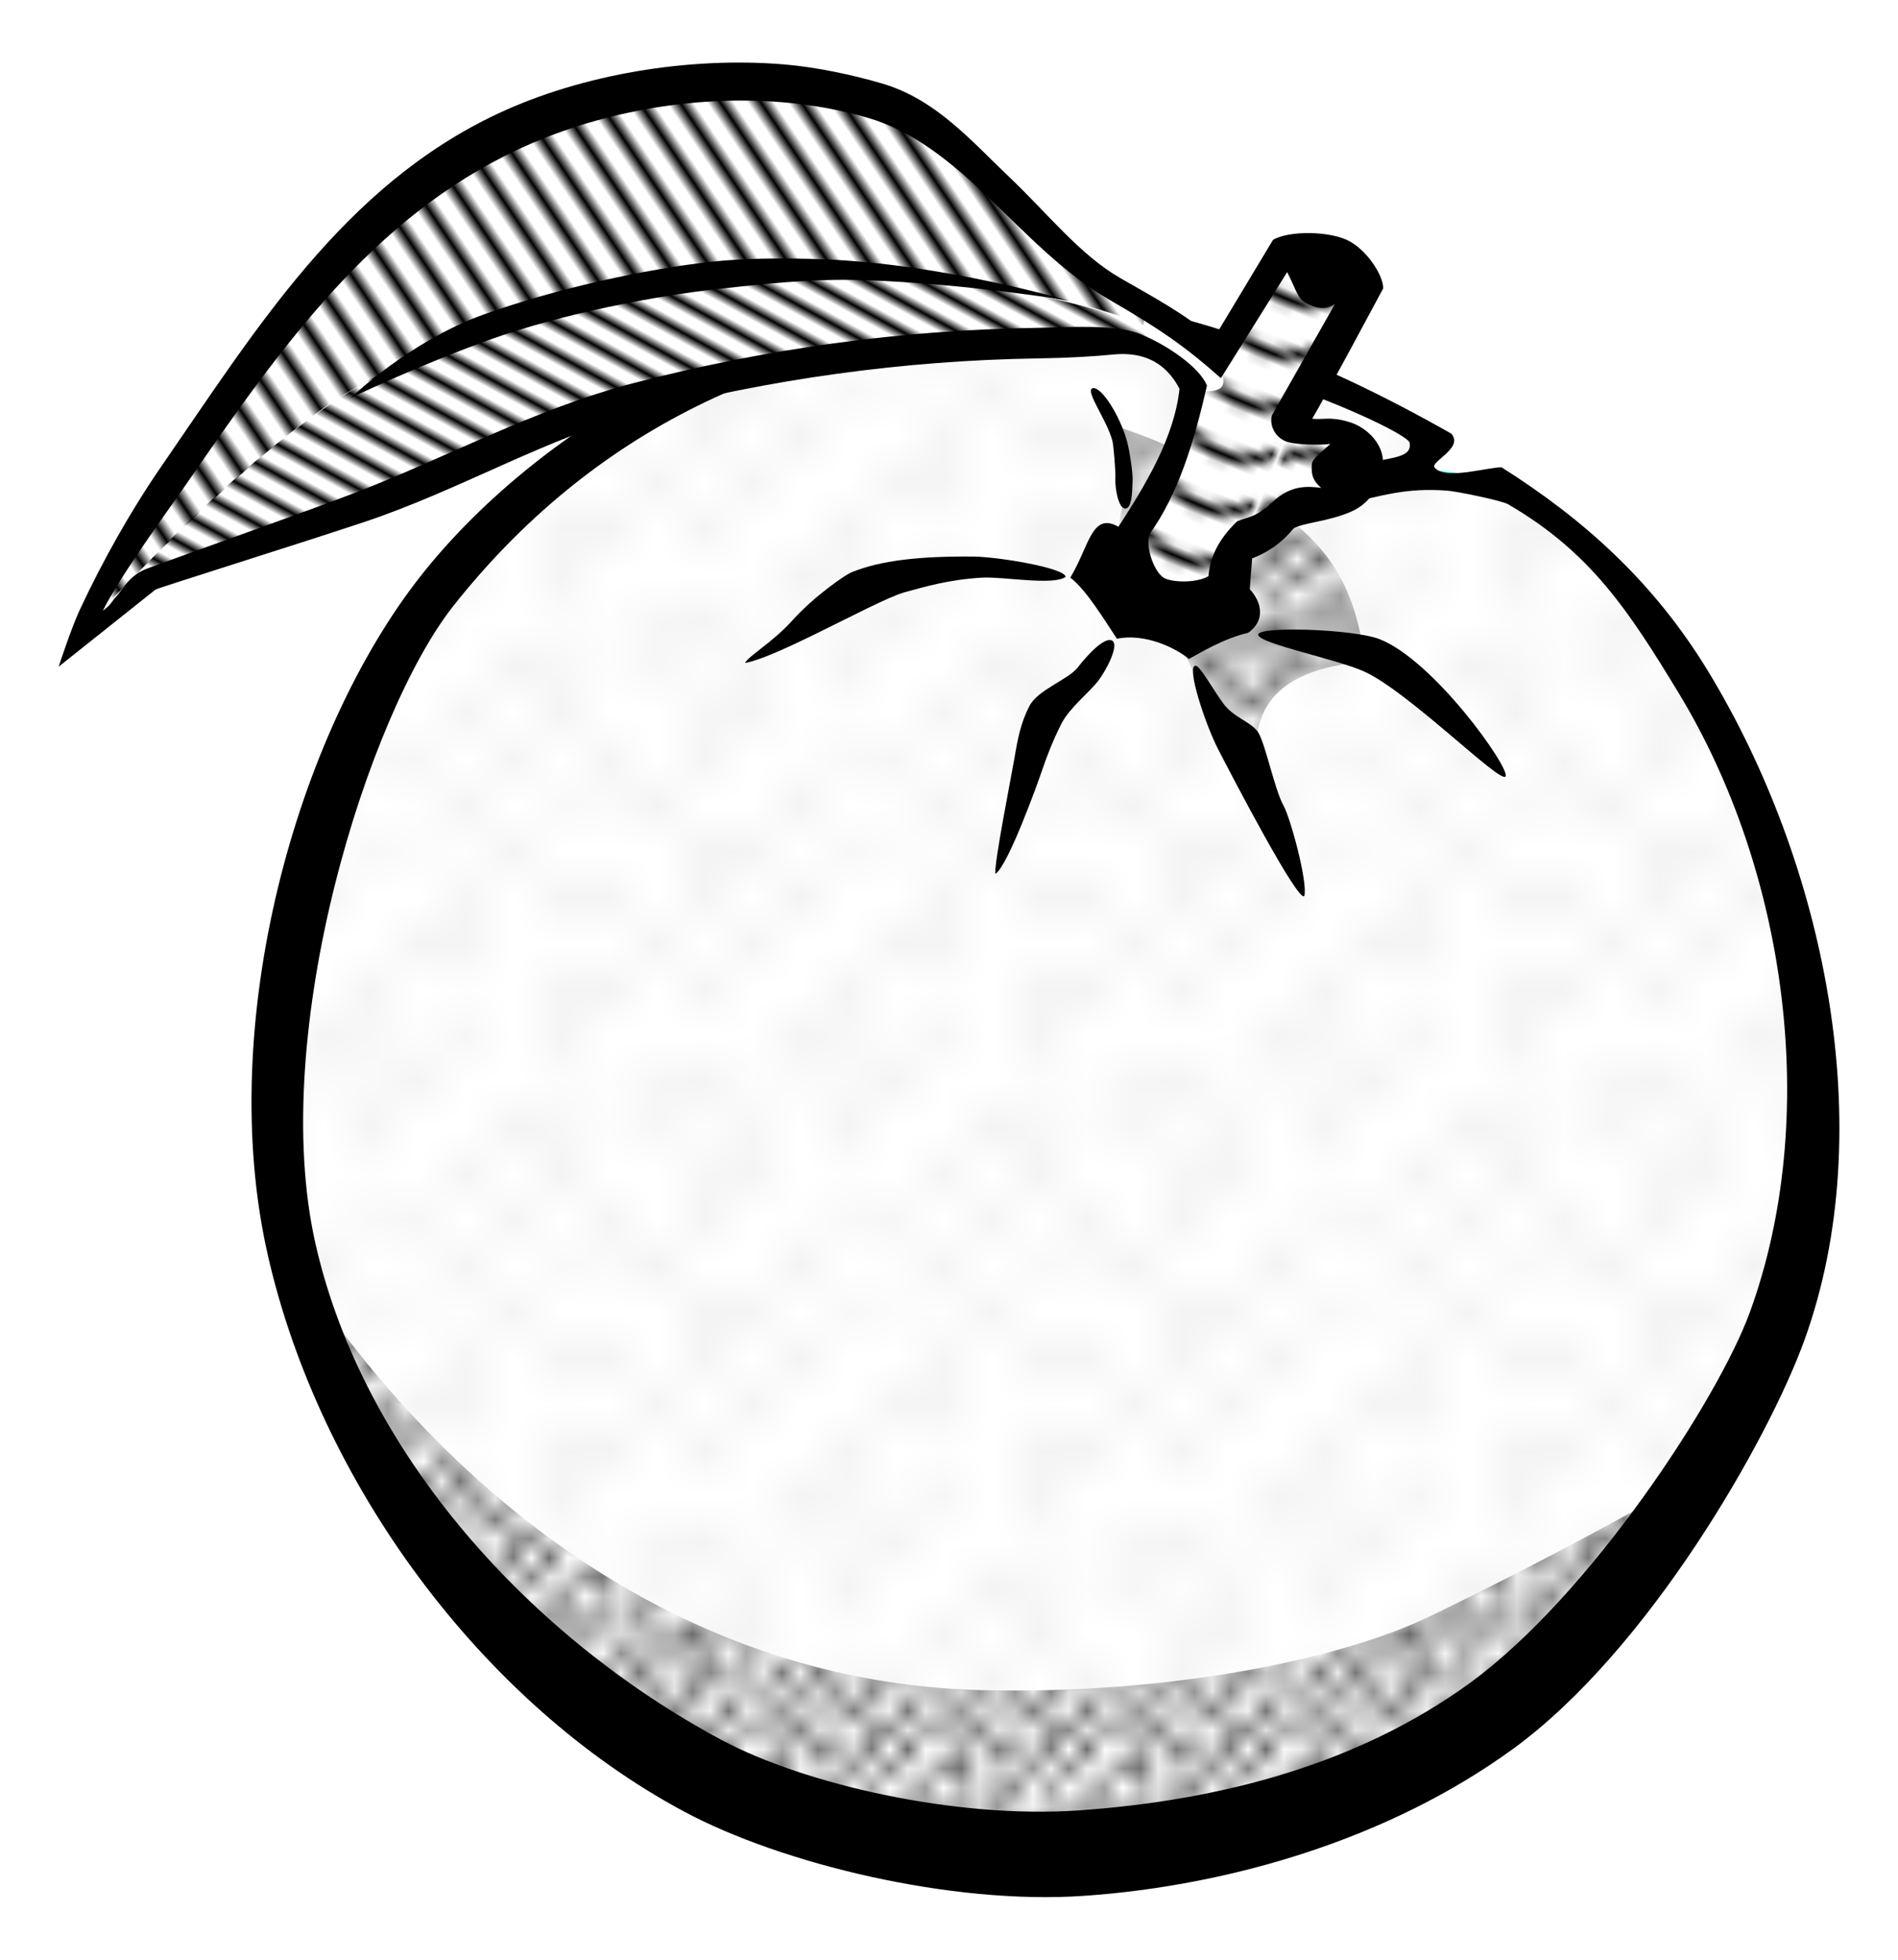 <?xml version="1.0" encoding="UTF-8" standalone="no"?>
<!-- Created with Inkscape (http://www.inkscape.org/) -->

<svg
   xmlns:dc="http://purl.org/dc/elements/1.1/"
   xmlns:cc="http://creativecommons.org/ns#"
   xmlns:rdf="http://www.w3.org/1999/02/22-rdf-syntax-ns#"
   xmlns:svg="http://www.w3.org/2000/svg"
   xmlns="http://www.w3.org/2000/svg"
   xmlns:xlink="http://www.w3.org/1999/xlink"
   xmlns:sodipodi="http://sodipodi.sourceforge.net/DTD/sodipodi-0.dtd"
   xmlns:inkscape="http://www.inkscape.org/namespaces/inkscape"
   width="31mm"
   height="32mm"
   viewBox="0 0 109.843 113.386"
   id="svg2"
   version="1.1"
   inkscape:version="0.91 r13725"
   sodipodi:docname="orange-lineart.svg">
  <title
     id="title4136">orange - lineart</title>
  <defs
     id="defs4">
    <pattern
       inkscape:collect="always"
       xlink:href="#Polkadots-med"
       id="pattern6269"
       patternTransform="matrix(2.76,0,0,2.666,-3.674,-0.633)" />
    <pattern
       inkscape:stockid="Polka dots, medium"
       id="Polkadots-med"
       patternTransform="translate(0,0) scale(10,10)"
       height="10"
       width="10"
       patternUnits="userSpaceOnUse"
       inkscape:collect="always">
      <circle
         id="circle5203"
         r="0.15"
         cy="0.810"
         cx="2.567"
         style="fill:black;stroke:none" />
      <circle
         id="circle5205"
         r="0.15"
         cy="2.33"
         cx="3.048"
         style="fill:black;stroke:none" />
      <circle
         id="circle5207"
         r="0.15"
         cy="2.415"
         cx="4.418"
         style="fill:black;stroke:none" />
      <circle
         id="circle5209"
         r="0.15"
         cy="3.029"
         cx="1.844"
         style="fill:black;stroke:none" />
      <circle
         id="circle5211"
         r="0.15"
         cy="1.363"
         cx="6.08"
         style="fill:black;stroke:none" />
      <circle
         id="circle5213"
         r="0.15"
         cy="4.413"
         cx="5.819"
         style="fill:black;stroke:none" />
      <circle
         id="circle5215"
         r="0.15"
         cy="4.048"
         cx="4.305"
         style="fill:black;stroke:none" />
      <circle
         id="circle5217"
         r="0.15"
         cy="3.045"
         cx="5.541"
         style="fill:black;stroke:none" />
      <circle
         id="circle5219"
         r="0.15"
         cy="5.527"
         cx="4.785"
         style="fill:black;stroke:none" />
      <circle
         id="circle5221"
         r="0.15"
         cy="5.184"
         cx="2.667"
         style="fill:black;stroke:none" />
      <circle
         id="circle5223"
         r="0.15"
         cy="1.448"
         cx="7.965"
         style="fill:black;stroke:none" />
      <circle
         id="circle5225"
         r="0.15"
         cy="5.049"
         cx="7.047"
         style="fill:black;stroke:none" />
      <circle
         id="circle5227"
         r="0.15"
         cy="0.895"
         cx="4.340"
         style="fill:black;stroke:none" />
      <circle
         id="circle5229"
         r="0.15"
         cy="0.340"
         cx="7.125"
         style="fill:black;stroke:none" />
      <circle
         id="circle5231"
         r="0.15"
         cy="1.049"
         cx="9.553"
         style="fill:black;stroke:none" />
      <circle
         id="circle5233"
         r="0.15"
         cy="2.689"
         cx="7.006"
         style="fill:black;stroke:none" />
      <circle
         id="circle5235"
         r="0.15"
         cy="2.689"
         cx="8.909"
         style="fill:black;stroke:none" />
      <circle
         id="circle5237"
         r="0.15"
         cy="4.407"
         cx="9.315"
         style="fill:black;stroke:none" />
      <circle
         id="circle5239"
         r="0.15"
         cy="3.870"
         cx="7.820"
         style="fill:black;stroke:none" />
      <circle
         id="circle5241"
         r="0.15"
         cy="5.948"
         cx="8.270"
         style="fill:black;stroke:none" />
      <circle
         id="circle5243"
         r="0.15"
         cy="7.428"
         cx="7.973"
         style="fill:black;stroke:none" />
      <circle
         id="circle5245"
         r="0.15"
         cy="8.072"
         cx="9.342"
         style="fill:black;stroke:none" />
      <circle
         id="circle5247"
         r="0.15"
         cy="9.315"
         cx="8.206"
         style="fill:black;stroke:none" />
      <circle
         id="circle5249"
         r="0.15"
         cy="9.475"
         cx="9.682"
         style="fill:black;stroke:none" />
      <circle
         id="circle5251"
         r="0.15"
         cy="6.186"
         cx="9.688"
         style="fill:black;stroke:none" />
      <circle
         id="circle5253"
         r="0.15"
         cy="6.296"
         cx="3.379"
         style="fill:black;stroke:none" />
      <circle
         id="circle5255"
         r="0.15"
         cy="8.204"
         cx="2.871"
         style="fill:black;stroke:none" />
      <circle
         id="circle5257"
         r="0.15"
         cy="8.719"
         cx="4.59"
         style="fill:black;stroke:none" />
      <circle
         id="circle5259"
         r="0.15"
         cy="9.671"
         cx="3.181"
         style="fill:black;stroke:none" />
      <circle
         id="circle5261"
         r="0.15"
         cy="7.315"
         cx="5.734"
         style="fill:black;stroke:none" />
      <circle
         id="circle5263"
         r="0.15"
         cy="6.513"
         cx="6.707"
         style="fill:black;stroke:none" />
      <circle
         id="circle5265"
         r="0.15"
         cy="9.670"
         cx="5.730"
         style="fill:black;stroke:none" />
      <circle
         id="circle5267"
         r="0.15"
         cy="8.373"
         cx="6.535"
         style="fill:black;stroke:none" />
      <circle
         id="circle5269"
         r="0.15"
         cy="7.154"
         cx="4.37"
         style="fill:black;stroke:none" />
      <circle
         id="circle5271"
         r="0.15"
         cy="7.25"
         cx="0.622"
         style="fill:black;stroke:none" />
      <circle
         id="circle5273"
         r="0.15"
         cy="5.679"
         cx="0.831"
         style="fill:black;stroke:none" />
      <circle
         id="circle5275"
         r="0.15"
         cy="8.519"
         cx="1.257"
         style="fill:black;stroke:none" />
      <circle
         id="circle5277"
         r="0.15"
         cy="6.877"
         cx="1.989"
         style="fill:black;stroke:none" />
      <circle
         id="circle5279"
         r="0.15"
         cy="3.181"
         cx="0.374"
         style="fill:black;stroke:none" />
      <circle
         id="circle5281"
         r="0.15"
         cy="1.664"
         cx="1.166"
         style="fill:black;stroke:none" />
      <circle
         id="circle5283"
         r="0.15"
         cy="0.093"
         cx="1.151"
         style="fill:black;stroke:none" />
      <circle
         id="circle5285"
         r="0.15"
         cy="10.093"
         cx="1.151"
         style="fill:black;stroke:none" />
      <circle
         id="circle5287"
         r="0.15"
         cy="4.451"
         cx="1.302"
         style="fill:black;stroke:none" />
      <circle
         id="circle5289"
         r="0.15"
         cy="3.763"
         cx="3.047"
         style="fill:black;stroke:none" />
    </pattern>
    <pattern
       inkscape:collect="always"
       xlink:href="#Strips1_2"
       id="pattern6079"
       patternTransform="matrix(0.536,-0.362,2.393,3.542,-0.152,-0.077)" />
    <pattern
       inkscape:collect="always"
       xlink:href="#Strips1_2"
       id="pattern5983"
       patternTransform="matrix(-0.247,0.45,-3.498,-1.919,-0.152,-0.077)" />
    <pattern
       inkscape:stockid="Stripes 1:2"
       id="Strips1_2"
       patternTransform="translate(0,0) scale(10,10)"
       height="1"
       width="3"
       patternUnits="userSpaceOnUse"
       inkscape:collect="always">
      <rect
         id="rect4943"
         height="2"
         width="1"
         y="-0.5"
         x="0"
         style="fill:black;stroke:none" />
    </pattern>
    <pattern
       inkscape:collect="always"
       xlink:href="#Wavy"
       id="pattern5883"
       patternTransform="matrix(0.365,0.151,-0.206,0.499,-0.152,-0.077)" />
    <pattern
       inkscape:stockid="Wavy"
       id="Wavy"
       height="5.181"
       width="30.066"
       patternUnits="userSpaceOnUse"
       inkscape:collect="always">
      <path
         id="path5559"
         d="M 7.597,0.061 C 5.079,-0.187 2.656,0.302 -0.01,1.788 L -0.01,3.061 C 2.773,1.431 5.173,1.052 7.472,1.280 C 9.770,1.508 11.969,2.361 14.253,3.218 C 18.820,4.931 23.804,6.676 30.066,3.061 L 30.062,1.788 C 23.622,5.497 19.246,3.770 14.691,2.061 C 12.413,1.207 10.115,0.311 7.597,0.061 z "
         style="fill:black;stroke:none;" />
    </pattern>
    <pattern
       inkscape:collect="always"
       xlink:href="#Polkadots-large"
       id="pattern5879"
       patternTransform="matrix(1.275,0,0,1.025,-0.152,-0.077)" />
    <pattern
       inkscape:collect="always"
       xlink:href="#Polkadots-large"
       id="pattern5785"
       patternTransform="matrix(1.037,0,0,1.108,-0.152,-0.077)" />
    <pattern
       inkscape:stockid="Polka dots, large"
       id="Polkadots-large"
       patternTransform="translate(0,0) scale(10,10)"
       height="10"
       width="10"
       patternUnits="userSpaceOnUse"
       inkscape:collect="always">
      <circle
         id="circle5381"
         r="0.45"
         cy="0.810"
         cx="2.567"
         style="fill:black;stroke:none" />
      <circle
         id="circle5383"
         r="0.45"
         cy="2.33"
         cx="3.048"
         style="fill:black;stroke:none" />
      <circle
         id="circle5385"
         r="0.45"
         cy="2.415"
         cx="4.418"
         style="fill:black;stroke:none" />
      <circle
         id="circle5387"
         r="0.45"
         cy="3.029"
         cx="1.844"
         style="fill:black;stroke:none" />
      <circle
         id="circle5389"
         r="0.45"
         cy="1.363"
         cx="6.08"
         style="fill:black;stroke:none" />
      <circle
         id="circle5391"
         r="0.45"
         cy="4.413"
         cx="5.819"
         style="fill:black;stroke:none" />
      <circle
         id="circle5393"
         r="0.45"
         cy="4.048"
         cx="4.305"
         style="fill:black;stroke:none" />
      <circle
         id="circle5395"
         r="0.45"
         cy="3.045"
         cx="5.541"
         style="fill:black;stroke:none" />
      <circle
         id="circle5397"
         r="0.45"
         cy="5.527"
         cx="4.785"
         style="fill:black;stroke:none" />
      <circle
         id="circle5399"
         r="0.45"
         cy="5.184"
         cx="2.667"
         style="fill:black;stroke:none" />
      <circle
         id="circle5401"
         r="0.45"
         cy="1.448"
         cx="7.965"
         style="fill:black;stroke:none" />
      <circle
         id="circle5403"
         r="0.45"
         cy="5.049"
         cx="7.047"
         style="fill:black;stroke:none" />
      <circle
         id="circle5405"
         r="0.45"
         cy="0.895"
         cx="4.340"
         style="fill:black;stroke:none" />
      <circle
         id="circle5407"
         r="0.45"
         cy="0.340"
         cx="7.125"
         style="fill:black;stroke:none" />
      <circle
         id="circle5409"
         r="0.45"
         cy="1.049"
         cx="9.553"
         style="fill:black;stroke:none" />
      <circle
         id="circle5411"
         r="0.45"
         cy="2.689"
         cx="7.006"
         style="fill:black;stroke:none" />
      <circle
         id="circle5413"
         r="0.45"
         cy="2.689"
         cx="8.909"
         style="fill:black;stroke:none" />
      <circle
         id="circle5415"
         r="0.45"
         cy="4.407"
         cx="9.315"
         style="fill:black;stroke:none" />
      <circle
         id="circle5417"
         r="0.45"
         cy="3.870"
         cx="7.820"
         style="fill:black;stroke:none" />
      <circle
         id="circle5419"
         r="0.45"
         cy="5.948"
         cx="8.270"
         style="fill:black;stroke:none" />
      <circle
         id="circle5421"
         r="0.45"
         cy="7.428"
         cx="7.973"
         style="fill:black;stroke:none" />
      <circle
         id="circle5423"
         r="0.45"
         cy="8.072"
         cx="9.342"
         style="fill:black;stroke:none" />
      <circle
         id="circle5425"
         r="0.45"
         cy="9.315"
         cx="8.206"
         style="fill:black;stroke:none" />
      <circle
         id="circle5427"
         r="0.45"
         cy="9.475"
         cx="9.682"
         style="fill:black;stroke:none" />
      <circle
         id="circle5429"
         r="0.45"
         cy="6.186"
         cx="9.688"
         style="fill:black;stroke:none" />
      <circle
         id="circle5431"
         r="0.45"
         cy="6.296"
         cx="3.379"
         style="fill:black;stroke:none" />
      <circle
         id="circle5433"
         r="0.45"
         cy="8.204"
         cx="2.871"
         style="fill:black;stroke:none" />
      <circle
         id="circle5435"
         r="0.45"
         cy="8.719"
         cx="4.59"
         style="fill:black;stroke:none" />
      <circle
         id="circle5437"
         r="0.45"
         cy="9.671"
         cx="3.181"
         style="fill:black;stroke:none" />
      <circle
         id="circle5439"
         r="0.45"
         cy="7.315"
         cx="5.734"
         style="fill:black;stroke:none" />
      <circle
         id="circle5441"
         r="0.45"
         cy="6.513"
         cx="6.707"
         style="fill:black;stroke:none" />
      <circle
         id="circle5443"
         r="0.45"
         cy="9.670"
         cx="5.730"
         style="fill:black;stroke:none" />
      <circle
         id="circle5445"
         r="0.45"
         cy="8.373"
         cx="6.535"
         style="fill:black;stroke:none" />
      <circle
         id="circle5447"
         r="0.45"
         cy="7.154"
         cx="4.37"
         style="fill:black;stroke:none" />
      <circle
         id="circle5449"
         r="0.45"
         cy="7.25"
         cx="0.622"
         style="fill:black;stroke:none" />
      <circle
         id="circle5451"
         r="0.45"
         cy="5.679"
         cx="0.831"
         style="fill:black;stroke:none" />
      <circle
         id="circle5453"
         r="0.45"
         cy="8.519"
         cx="1.257"
         style="fill:black;stroke:none" />
      <circle
         id="circle5455"
         r="0.45"
         cy="6.877"
         cx="1.989"
         style="fill:black;stroke:none" />
      <circle
         id="circle5457"
         r="0.45"
         cy="3.181"
         cx="0.374"
         style="fill:black;stroke:none" />
      <circle
         id="circle5459"
         r="0.45"
         cy="1.664"
         cx="1.166"
         style="fill:black;stroke:none" />
      <circle
         id="circle5461"
         r="0.45"
         cy="0.093"
         cx="1.151"
         style="fill:black;stroke:none" />
      <circle
         id="circle5463"
         r="0.45"
         cy="10.093"
         cx="1.151"
         style="fill:black;stroke:none" />
      <circle
         id="circle5465"
         r="0.45"
         cy="4.451"
         cx="1.302"
         style="fill:black;stroke:none" />
      <circle
         id="circle5467"
         r="0.45"
         cy="3.763"
         cx="3.047"
         style="fill:black;stroke:none" />
    </pattern>
  </defs>
  <sodipodi:namedview
     id="base"
     pagecolor="#ffffff"
     bordercolor="#666666"
     borderopacity="1.0"
     inkscape:pageopacity="0.0"
     inkscape:pageshadow="2"
     inkscape:zoom="4"
     inkscape:cx="42.863813"
     inkscape:cy="73.20485"
     inkscape:document-units="px"
     inkscape:current-layer="layer2"
     showgrid="false"
     borderlayer="true"
     inkscape:window-width="2560"
     inkscape:window-height="1321"
     inkscape:window-x="0"
     inkscape:window-y="0"
     inkscape:window-maximized="1"
     inkscape:snap-global="false"
     fit-margin-top="1"
     fit-margin-right="1"
     fit-margin-bottom="1"
     fit-margin-left="1" />
  <g
     inkscape:groupmode="layer"
     id="layer2"
     inkscape:label="Ebene 2"
     transform="translate(4.45,3.231)">
    <path
       style="fill:#ffffff;fill-rule:evenodd;stroke:#00ffff;stroke-width:0.291;stroke-linecap:butt;stroke-linejoin:miter;stroke-miterlimit:4;stroke-dasharray:none;stroke-opacity:1"
       d="M 54.104,14.858 C 39.044,15.903 33.984,19.316 27.488,24.234 19.991,29.91 15.217,38.904 13.484,46.689 10.414,60.484 10.213,73.557 18.859,84.735 26.322,94.383 42.528,104.256 54.725,104.227 68.062,104.195 76.815,100.33 85.941,92.009 92.213,86.29 99.273,74.008 100.014,65.553 100.783,56.794 98.712,45.5 94.636,37.709 91.759,32.211 82.33,24.564 82.33,24.564 l -4.068,-0.47 0.097,-1.878 C 77.86,20.717 63.174,14.229 54.104,14.858 Z"
       id="path4206"
       inkscape:connector-curvature="0"
       sodipodi:nodetypes="sssssssscccs" />
    <path
       style="fill:url(#pattern6269);fill-opacity:1;fill-rule:evenodd;stroke:#00ffff;stroke-width:0.291;stroke-linecap:butt;stroke-linejoin:miter;stroke-miterlimit:4;stroke-dasharray:none;stroke-opacity:1"
       d="m 54.336,15.022 c -15.06,1.045 -20.12,4.458 -26.616,9.376 -7.496,5.676 -12.271,14.669 -14.003,22.455 -3.07,13.795 -3.272,26.867 5.375,38.046 7.463,9.648 23.669,19.521 35.866,19.492 13.337,-0.032 22.09,-3.897 31.216,-12.218 6.272,-5.718 13.331,-18.001 14.073,-26.456 C 101.014,56.958 98.944,45.663 94.868,37.873 91.991,32.375 82.562,24.727 82.562,24.727 l -4.687,-0.294 0.716,-2.055 c -0.499,-1.498 -15.185,-7.987 -24.255,-7.357 z"
       id="path4206-5"
       inkscape:connector-curvature="0"
       sodipodi:nodetypes="sssssssscccs" />
    <path
       style="fill:url(#pattern5879);fill-opacity:1;fill-rule:evenodd;stroke:none;stroke-width:0.291;stroke-linecap:butt;stroke-linejoin:miter;stroke-miterlimit:4;stroke-dasharray:none;stroke-opacity:1"
       d="m 59.952,21.37 c 2.76,0.865 5.779,2.247 9.369,4.773 2.115,1.617 4.192,3.31 5.002,7.536 l 1.892,1.302 c -4.833,0.033 -7.784,1.41 -7.955,4.773 -1.51,-1.678 -3.182,-2.466 -4.389,-5.812 l -4.096,-3.911 0.707,-3.889 c 0.56,-1.1 -0.159,-3.052 -0.53,-4.773 z"
       id="path5787"
       inkscape:connector-curvature="0"
       sodipodi:nodetypes="ccccccccc" />
    <path
       style="fill:url(#pattern5785);fill-opacity:1;fill-rule:evenodd;stroke:none;stroke-width:0.291;stroke-linecap:butt;stroke-linejoin:miter;stroke-miterlimit:4;stroke-dasharray:none;stroke-opacity:1"
       d="m 11.869,68.569 c 0,0 13.619,25.316 40.482,25.986 10.855,0.271 20.77,-1.777 25.885,-4.239 9.302,-4.478 16.011,-8.488 16.011,-8.488 0,0 -7.611,11.284 -14.142,15.556 -8.002,5.234 -18.217,7.931 -27.754,7.248 C 42.658,103.937 32.625,99.906 25.481,93.318 15.601,84.206 11.869,68.569 11.869,68.569 Z"
       id="path5693"
       inkscape:connector-curvature="0"
       sodipodi:nodetypes="csscsssc" />
    <path
       style="color:#000000;font-style:normal;font-variant:normal;font-weight:normal;font-stretch:normal;font-size:medium;line-height:normal;font-family:sans-serif;text-indent:0;text-align:start;text-decoration:none;text-decoration-line:none;text-decoration-style:solid;text-decoration-color:#000000;letter-spacing:normal;word-spacing:normal;text-transform:none;direction:ltr;block-progression:tb;writing-mode:lr-tb;baseline-shift:baseline;text-anchor:start;white-space:normal;clip-rule:nonzero;display:inline;overflow:visible;visibility:visible;opacity:1;isolation:auto;mix-blend-mode:normal;color-interpolation:sRGB;color-interpolation-filters:linearRGB;solid-color:#000000;solid-opacity:1;fill:#000000;fill-opacity:1;fill-rule:evenodd;stroke:none;stroke-width:2.835;stroke-linecap:butt;stroke-linejoin:miter;stroke-miterlimit:4;stroke-dasharray:none;stroke-dashoffset:0;stroke-opacity:1;color-rendering:auto;image-rendering:auto;shape-rendering:auto;text-rendering:auto;enable-background:accumulate"
       d="m 53.786,13.808 c -14.896,-0.008 -27.528,8.202 -33.895,16.293 -7.182,9.128 -11.889,25.877 -8.844,39.277 2.98,13.113 12.323,25.91 24.113,32.215 5.645,3.019 15.459,5.396 23.109,4.867 8.542,-0.591 17.738,-3.332 24.84,-8.5 C 90.972,92.24 97.871,80.088 99.954,74.371 104.428,62.089 101.113,46.661 94.424,35.64 91.262,30.429 87.194,26.808 82.452,23.808 c -0.782,-0.022 -3.274,0.768 -3.879,0.008 -0.267,-0.336 1.719,-1.127 0.963,-1.961 -7.786,-4.412 -16.511,-8.042 -25.75,-8.047 z m 0.027,2.166 c 10.11,-0.259 23.161,5.658 23.314,6.407 0.153,0.749 -0.754,0.829 -1.708,1.035 -2.391,0.515 -4.384,1.978 -7.586,3.514 l 0.434,0.902 c 1.944,-0.932 3.45,-1.515 4.859,-1.838 2.497,-0.572 3.788,-1.01 6.174,-0.838 0.532,0.038 3.152,0.569 3.533,0.791 4.753,2.77 6.944,6.103 9.873,10.93 6.287,10.36 8.201,24.6 4.113,35.818 -1.826,5.013 -9.25,16.391 -16.199,21.447 -6.47,4.707 -14.46,6.808 -22.662,7.375 -7.11,0.492 -15.854,-1.514 -20.635,-4.07 C 26.268,91.535 16.574,80.901 13.813,68.751 11.031,56.51 16.876,38.041 21.784,31.831 29.726,21.784 40.805,16.308 53.813,15.974 Z"
       id="path4169"
       inkscape:connector-curvature="0"
       sodipodi:nodetypes="sssssssscscsscsccsssssssssss" />
    <path
       style="fill:#ffffff;fill-rule:evenodd;stroke:#00ff00;stroke-width:0.291;stroke-linecap:butt;stroke-linejoin:miter;stroke-miterlimit:4;stroke-dasharray:none;stroke-opacity:1"
       d="m 64.404,19.325 c 0.428,2.674 -1.547,6.31 -4.233,10.23 1.852,2.392 4.029,3.047 6.35,2.94 l 0.823,-4.468 2.587,-1.646 3.88,-0.823 -0.235,-3.645 -3.41,-0.235 4.351,-8.584 -4.586,-1.764 -3.88,6.35 -3.528,-2.94 -4.116,-2.352 C 55.04,9.282 52.238,6.064 48.177,3.098 42.371,1.473 36.893,1.156 31.715,2.04 27.138,3.228 19.214,5.793 14.782,12.035 8.766,19.361 2.858,26.718 0.495,33.436 2.053,32.383 2.678,31.517 3.494,30.614 l 15.169,-5.056 c 4.304,-1.881 7.199,-3.763 13.758,-5.644 6.467,-2.129 12.935,-2.919 19.402,-3.175 l 9.525,-0.235 c 1.712,1.056 3.201,2.075 3.057,2.822 z"
       id="path4208"
       inkscape:connector-curvature="0"
       sodipodi:nodetypes="ccccccccccccccccccccccc" />
    <path
       style="fill:url(#pattern5883);fill-opacity:1;fill-rule:evenodd;stroke:none;stroke-width:0.291;stroke-linecap:butt;stroke-linejoin:miter;stroke-miterlimit:4;stroke-dasharray:none;stroke-opacity:1"
       d="m 59.936,30.261 c 0.176,-0.47 3.116,-5.938 3.234,-6.173 0.118,-0.235 1.47,-4.704 1.47,-4.704 2.294,0.201 1.709,-0.592 1.47,-1.764 l 3.645,-6.35 4.586,2.058 -4.174,8.114 4.116,0.882 -1.293,3.469 -3.292,0.764 -2.411,1.94 -0.706,4.351 z"
       id="path4210"
       inkscape:connector-curvature="0"
       sodipodi:nodetypes="csccccccccccc" />
    <path
       style="color:#000000;font-style:normal;font-variant:normal;font-weight:normal;font-stretch:normal;font-size:medium;line-height:normal;font-family:sans-serif;text-indent:0;text-align:start;text-decoration:none;text-decoration-line:none;text-decoration-style:solid;text-decoration-color:#000000;letter-spacing:normal;word-spacing:normal;text-transform:none;direction:ltr;block-progression:tb;writing-mode:lr-tb;baseline-shift:baseline;text-anchor:start;white-space:normal;clip-rule:nonzero;display:inline;overflow:visible;visibility:visible;opacity:1;isolation:auto;mix-blend-mode:normal;color-interpolation:sRGB;color-interpolation-filters:linearRGB;solid-color:#000000;solid-opacity:1;fill:#000000;fill-opacity:1;fill-rule:evenodd;stroke:none;stroke-width:1.772;stroke-linecap:butt;stroke-linejoin:miter;stroke-miterlimit:4;stroke-dasharray:none;stroke-dashoffset:0;stroke-opacity:1;color-rendering:auto;image-rendering:auto;shape-rendering:auto;text-rendering:auto;enable-background:accumulate"
       d="M 40.932,0.496 C 35.418,0.036 29.213,1.065 24.341,3.355 15.43,7.544 10.378,15.794 4.882,23.761 c -1.72,2.493 -3.374,5.416 -4.719,8.3 -0.493,1.058 -1.22,3.282 -1.22,3.282 l 5.602,-4.459 c 0.118,-0.094 8.166,-2.606 12.046,-3.899 5.603,-1.867 10.638,-4.917 16.055,-6.334 7.472,-1.954 15.233,-3.028 22.953,-3.145 1.792,-0.027 3.31,-0.119 4.363,-0.225 2.345,-0.235 3.351,1.034 3.849,1.983 -0.301,2.836 -1.997,5.611 -3.535,7.983 -1.556,-0.893 -1.702,1.175 -2.785,2.941 0.926,0.7 1.986,2.474 2.7,3.537 1.609,-0.336 3.412,0.534 4.165,1.172 0.543,-0.296 2.029,-1.201 3.423,-1.514 1.031,-0.703 0.782,-1.801 0.099,-2.525 l 0.137,-1.78 c 0.685,-0.267 1.559,-0.717 2.412,-1.746 0.615,-0.333 1.885,-0.366 3.248,-0.93 1.363,-0.564 1.874,-1.843 1.912,-2.854 0.038,-1.011 -0.843,-2.032 -1.963,-2.366 -1.12,-0.333 -1.491,-0.113 -2.134,-0.185 0.585,-0.958 4.108,-7.539 4.108,-7.539 0.032,-0.662 -0.827,-2.098 -1.922,-2.718 -1.095,-0.62 -3.542,-0.641 -4.453,-0.093 l -3.428,5.701 C 63.976,14.845 62.481,14.064 60.377,12.854 58.051,11.516 56.177,9.119 53.967,7.019 51.757,4.919 49.717,2.518 46.605,1.602 44.873,1.092 42.771,0.649 40.932,0.496 Z M 40.786,2.681 c 1.728,0.141 3.417,0.441 5.023,0.914 2.657,0.782 4.835,2.596 6.996,4.648 2.161,2.053 4.285,4.327 6.924,5.854 2.924,1.691 4.393,2.703 6.479,4.553 l 3.835,-6.137 c 0.552,1.086 0.596,1.509 1.056,1.769 0.438,0.248 1.096,0.51 1.709,0.075 l -3.657,6.458 c -0.146,0.622 0.241,1.34 0.957,1.538 0.5,0.138 1.799,0.19 2.436,0.1 -0.483,0.451 -1.065,0.844 -1.079,1.206 -0.016,0.428 -0.023,0.864 0.55,1.335 -0.81,-0.096 -1.756,-0.169 -2.789,0.795 -1.032,0.964 -1.435,0.867 -2.082,1.142 -1.184,1.148 -1.566,2.182 -1.658,3.174 -0.592,0.351 -1.796,0.392 -2.453,0.159 -0.647,-0.229 -1.196,-1.781 -0.967,-2.577 1.669,-2.312 2.598,-5.364 3.334,-8.609 -0.431,-1.075 -2.327,-2.353 -3.811,-2.964 -1.488,-0.613 -4.218,-0.404 -6.017,-0.377 -7.866,0.119 -15.767,1.213 -23.375,3.203 -5.751,1.504 -10.9,4.351 -16.166,6.365 -2.969,1.136 -7.908,2.878 -11.93,4.345 -1.422,0.519 -1.602,1.757 -2.595,2.449 C 2.496,30.089 5.443,26.065 6.339,24.767 11.828,16.81 17.109,9.376 25.507,5.429 30.081,3.279 35.602,2.259 40.786,2.681 Z"
       id="path4171"
       inkscape:connector-curvature="0"
       sodipodi:nodetypes="sssscsssssccccccccccscccsccssssssssccsccscsccccsccssssscsss" />
    <path
       style="color:#000000;font-style:normal;font-variant:normal;font-weight:normal;font-stretch:normal;font-size:medium;line-height:normal;font-family:sans-serif;text-indent:0;text-align:start;text-decoration:none;text-decoration-line:none;text-decoration-style:solid;text-decoration-color:#000000;letter-spacing:normal;word-spacing:normal;text-transform:none;direction:ltr;block-progression:tb;writing-mode:lr-tb;baseline-shift:baseline;text-anchor:start;white-space:normal;clip-rule:nonzero;display:inline;overflow:visible;visibility:visible;opacity:1;isolation:auto;mix-blend-mode:normal;color-interpolation:sRGB;color-interpolation-filters:linearRGB;solid-color:#000000;solid-opacity:1;fill:#000000;fill-opacity:1;fill-rule:evenodd;stroke:none;stroke-width:1.772;stroke-linecap:butt;stroke-linejoin:miter;stroke-miterlimit:4;stroke-dasharray:none;stroke-dashoffset:0;stroke-opacity:1;color-rendering:auto;image-rendering:auto;shape-rendering:auto;text-rendering:auto;enable-background:accumulate"
       d="m 43.173,11.771 c -2.312,-0.087 -4.577,-0.065 -6.5,0.148 -3.734,0.415 -8.868,1.52 -13.133,3.047 -4.264,1.527 -7.699,4.829 -7.699,4.829 0,0 3.907,-1.887 8.12,-3.396 4.213,-1.509 9.631,-2.52 13.024,-2.896 2.463,-0.273 5.48,-0.633 8.604,-0.525 5.914,0.204 11.758,1.173 11.758,1.173 0,0 -7.238,-2.118 -14.176,-2.38 z"
       id="path4175"
       inkscape:connector-curvature="0"
       sodipodi:nodetypes="ssscssscs" />
    <path
       style="color:#000000;font-style:normal;font-variant:normal;font-weight:normal;font-stretch:normal;font-size:medium;line-height:normal;font-family:sans-serif;text-indent:0;text-align:start;text-decoration:none;text-decoration-line:none;text-decoration-style:solid;text-decoration-color:#000000;letter-spacing:normal;word-spacing:normal;text-transform:none;direction:ltr;block-progression:tb;writing-mode:lr-tb;baseline-shift:baseline;text-anchor:start;white-space:normal;clip-rule:nonzero;display:inline;overflow:visible;visibility:visible;opacity:1;isolation:auto;mix-blend-mode:normal;color-interpolation:sRGB;color-interpolation-filters:linearRGB;solid-color:#000000;solid-opacity:1;fill:#000000;fill-opacity:1;fill-rule:evenodd;stroke:none;stroke-width:1px;stroke-linecap:butt;stroke-linejoin:miter;stroke-miterlimit:4;stroke-dasharray:none;stroke-dashoffset:0;stroke-opacity:1;color-rendering:auto;image-rendering:auto;shape-rendering:auto;text-rendering:auto;enable-background:accumulate"
       d="m 51.901,28.972 c -3.079,-0.029 -5.385,0.21 -7.101,0.922 -0.322,0.134 -2.119,1.354 -3.388,2.767 -1.133,1.261 -2.572,2.08 -2.742,2.466 0.824,-0.143 2.35,-0.837 3.948,-1.616 2.127,-1.037 4.381,-2.226 5.279,-2.473 1.154,-0.317 2.598,-0.746 4.512,-0.848 1.229,-0.065 4.121,0.475 4.815,-0.048 -0.07,-0.523 -3.941,-1.158 -5.324,-1.171 z"
       id="path4179"
       inkscape:connector-curvature="0"
       sodipodi:nodetypes="ssscssscs" />
    <path
       style="color:#000000;font-style:normal;font-variant:normal;font-weight:normal;font-stretch:normal;font-size:medium;line-height:normal;font-family:sans-serif;text-indent:0;text-align:start;text-decoration:none;text-decoration-line:none;text-decoration-style:solid;text-decoration-color:#000000;letter-spacing:normal;word-spacing:normal;text-transform:none;direction:ltr;block-progression:tb;writing-mode:lr-tb;baseline-shift:baseline;text-anchor:start;white-space:normal;clip-rule:nonzero;display:inline;overflow:visible;visibility:visible;opacity:1;isolation:auto;mix-blend-mode:normal;color-interpolation:sRGB;color-interpolation-filters:linearRGB;solid-color:#000000;solid-opacity:1;fill:#000000;fill-opacity:1;fill-rule:evenodd;stroke:none;stroke-width:1px;stroke-linecap:butt;stroke-linejoin:miter;stroke-miterlimit:4;stroke-dasharray:none;stroke-dashoffset:0;stroke-opacity:1;color-rendering:auto;image-rendering:auto;shape-rendering:auto;text-rendering:auto;enable-background:accumulate"
       d="m 57.934,35.372 c -0.561,0.73 -2.318,1.291 -2.811,2.25 -0.494,0.958 -0.672,1.871 -0.868,3.033 -0.179,1.057 -1.209,6.218 -1.096,6.673 0.731,-0.462 2.465,-5.296 2.71,-6.021 0.267,-0.791 0.643,-1.76 1.117,-2.681 0.474,-0.92 1.611,-1.802 2.114,-2.457 0.504,-0.656 1.238,-2.097 0.811,-2.336 -0.427,-0.239 -1.417,0.81 -1.977,1.539 z"
       id="path4181"
       inkscape:connector-curvature="0"
       sodipodi:nodetypes="ssscssscs" />
    <path
       style="color:#000000;font-style:normal;font-variant:normal;font-weight:normal;font-stretch:normal;font-size:medium;line-height:normal;font-family:sans-serif;text-indent:0;text-align:start;text-decoration:none;text-decoration-line:none;text-decoration-style:solid;text-decoration-color:#000000;letter-spacing:normal;word-spacing:normal;text-transform:none;direction:ltr;block-progression:tb;writing-mode:lr-tb;baseline-shift:baseline;text-anchor:start;white-space:normal;clip-rule:nonzero;display:inline;overflow:visible;visibility:visible;opacity:1;isolation:auto;mix-blend-mode:normal;color-interpolation:sRGB;color-interpolation-filters:linearRGB;solid-color:#000000;solid-opacity:1;fill:#000000;fill-opacity:1;fill-rule:evenodd;stroke:none;stroke-width:1px;stroke-linecap:butt;stroke-linejoin:miter;stroke-miterlimit:4;stroke-dasharray:none;stroke-dashoffset:0;stroke-opacity:1;color-rendering:auto;image-rendering:auto;shape-rendering:auto;text-rendering:auto;enable-background:accumulate"
       d="m 64.712,35.286 c -0.486,0.129 0.599,3.406 1.343,4.848 0.838,1.625 4.596,8.828 4.976,8.482 0.225,-0.743 -0.79,-4.502 -1.202,-5.241 -0.498,-0.893 -0.998,-3.354 -1.418,-4.153 -0.351,-0.666 -1.453,-0.904 -2.068,-1.753 -0.668,-0.921 -1.377,-2.25 -1.63,-2.183 z"
       id="path4183"
       inkscape:connector-curvature="0"
       sodipodi:nodetypes="cscsssc" />
    <path
       style="color:#000000;font-style:normal;font-variant:normal;font-weight:normal;font-stretch:normal;font-size:medium;line-height:normal;font-family:sans-serif;text-indent:0;text-align:start;text-decoration:none;text-decoration-line:none;text-decoration-style:solid;text-decoration-color:#000000;letter-spacing:normal;word-spacing:normal;text-transform:none;direction:ltr;block-progression:tb;writing-mode:lr-tb;baseline-shift:baseline;text-anchor:start;white-space:normal;clip-rule:nonzero;display:inline;overflow:visible;visibility:visible;opacity:1;isolation:auto;mix-blend-mode:normal;color-interpolation:sRGB;color-interpolation-filters:linearRGB;solid-color:#000000;solid-opacity:1;fill:#000000;fill-opacity:1;fill-rule:evenodd;stroke:none;stroke-width:1px;stroke-linecap:butt;stroke-linejoin:miter;stroke-miterlimit:4;stroke-dasharray:none;stroke-dashoffset:0;stroke-opacity:1;color-rendering:auto;image-rendering:auto;shape-rendering:auto;text-rendering:auto;enable-background:accumulate"
       d="m 68.365,33.498 c 0.077,0.515 4.491,1.395 6.101,2.109 2.561,1.136 7.929,6.541 8.215,6.085 0.286,-0.456 -4.142,-6.72 -7.3,-7.945 -1.516,-0.588 -7.093,-0.765 -7.016,-0.249 z"
       id="path4185"
       inkscape:connector-curvature="0"
       sodipodi:nodetypes="cscsc" />
    <path
       style="color:#000000;font-style:normal;font-variant:normal;font-weight:normal;font-stretch:normal;font-size:medium;line-height:normal;font-family:sans-serif;text-indent:0;text-align:start;text-decoration:none;text-decoration-line:none;text-decoration-style:solid;text-decoration-color:#000000;letter-spacing:normal;word-spacing:normal;text-transform:none;direction:ltr;block-progression:tb;writing-mode:lr-tb;baseline-shift:baseline;text-anchor:start;white-space:normal;clip-rule:nonzero;display:inline;overflow:visible;visibility:visible;opacity:1;isolation:auto;mix-blend-mode:normal;color-interpolation:sRGB;color-interpolation-filters:linearRGB;solid-color:#000000;solid-opacity:1;fill:#000000;fill-opacity:1;fill-rule:evenodd;stroke:none;stroke-width:1px;stroke-linecap:butt;stroke-linejoin:miter;stroke-miterlimit:4;stroke-dasharray:none;stroke-dashoffset:0;stroke-opacity:1;color-rendering:auto;image-rendering:auto;shape-rendering:auto;text-rendering:auto;enable-background:accumulate"
       d="m 59.93,22.283 c 0.062,0.227 0.194,1.75 0.169,2.207 -0.026,0.457 0.161,1.722 0.585,1.702 0.424,-0.02 0.391,-1.258 0.413,-1.647 0.022,-0.389 -0.176,-1.703 -0.319,-2.231 -0.396,-1.459 -1.502,-3.238 -2.008,-3.08 -0.418,0.187 0.812,1.766 1.161,3.05 z"
       id="path4187"
       inkscape:connector-curvature="0"
       sodipodi:nodetypes="sscsscs" />
    <path
       style="fill:url(#pattern6079);fill-opacity:1;fill-rule:evenodd;stroke:none;stroke-width:0.291;stroke-linecap:butt;stroke-linejoin:miter;stroke-miterlimit:4;stroke-dasharray:none;stroke-opacity:1"
       d="m 61.723,15.597 c -4.191,-1.972 -17.953,-4.203 -24.875,-2.875 -7.118,1.366 -14.442,2.931 -20.75,6.5 -6.062,3.43 -15.625,13.875 -15.625,13.875 0,0 2.493,-5.482 4.125,-8 C 8.484,19.101 13.476,13.593 18.348,9.222 c 4.567,-4.097 10.634,-7.137 16.75,-7.625 5.23,-0.418 10.724,0.946 15.375,3.375 3.371,1.761 5.318,5.487 8.375,7.75 0.93,0.689 3,1.75 3,1.75 z"
       id="path5885"
       inkscape:connector-curvature="0"
       sodipodi:nodetypes="csscssssscc" />
    <path
       style="fill:url(#pattern5983);fill-opacity:1;fill-rule:evenodd;stroke:none;stroke-width:0.291;stroke-linecap:butt;stroke-linejoin:miter;stroke-miterlimit:4;stroke-dasharray:none;stroke-opacity:1"
       d="m 0.539,33.267 3.559,-2.794 25.125,-10 17.5,-3.375 15.125,-0.375 -0.125,-1.25 c -6.514,-1.965 -13.523,-3.585 -23.875,-2.875 -6.21,0.645 -13.6,3.072 -19.39,5.346 -5.851,2.781 -13.032,9.553 -17.919,15.323 z"
       id="path5887"
       inkscape:connector-curvature="0"
       sodipodi:nodetypes="ccccccccc" />
  </g>
</svg>
